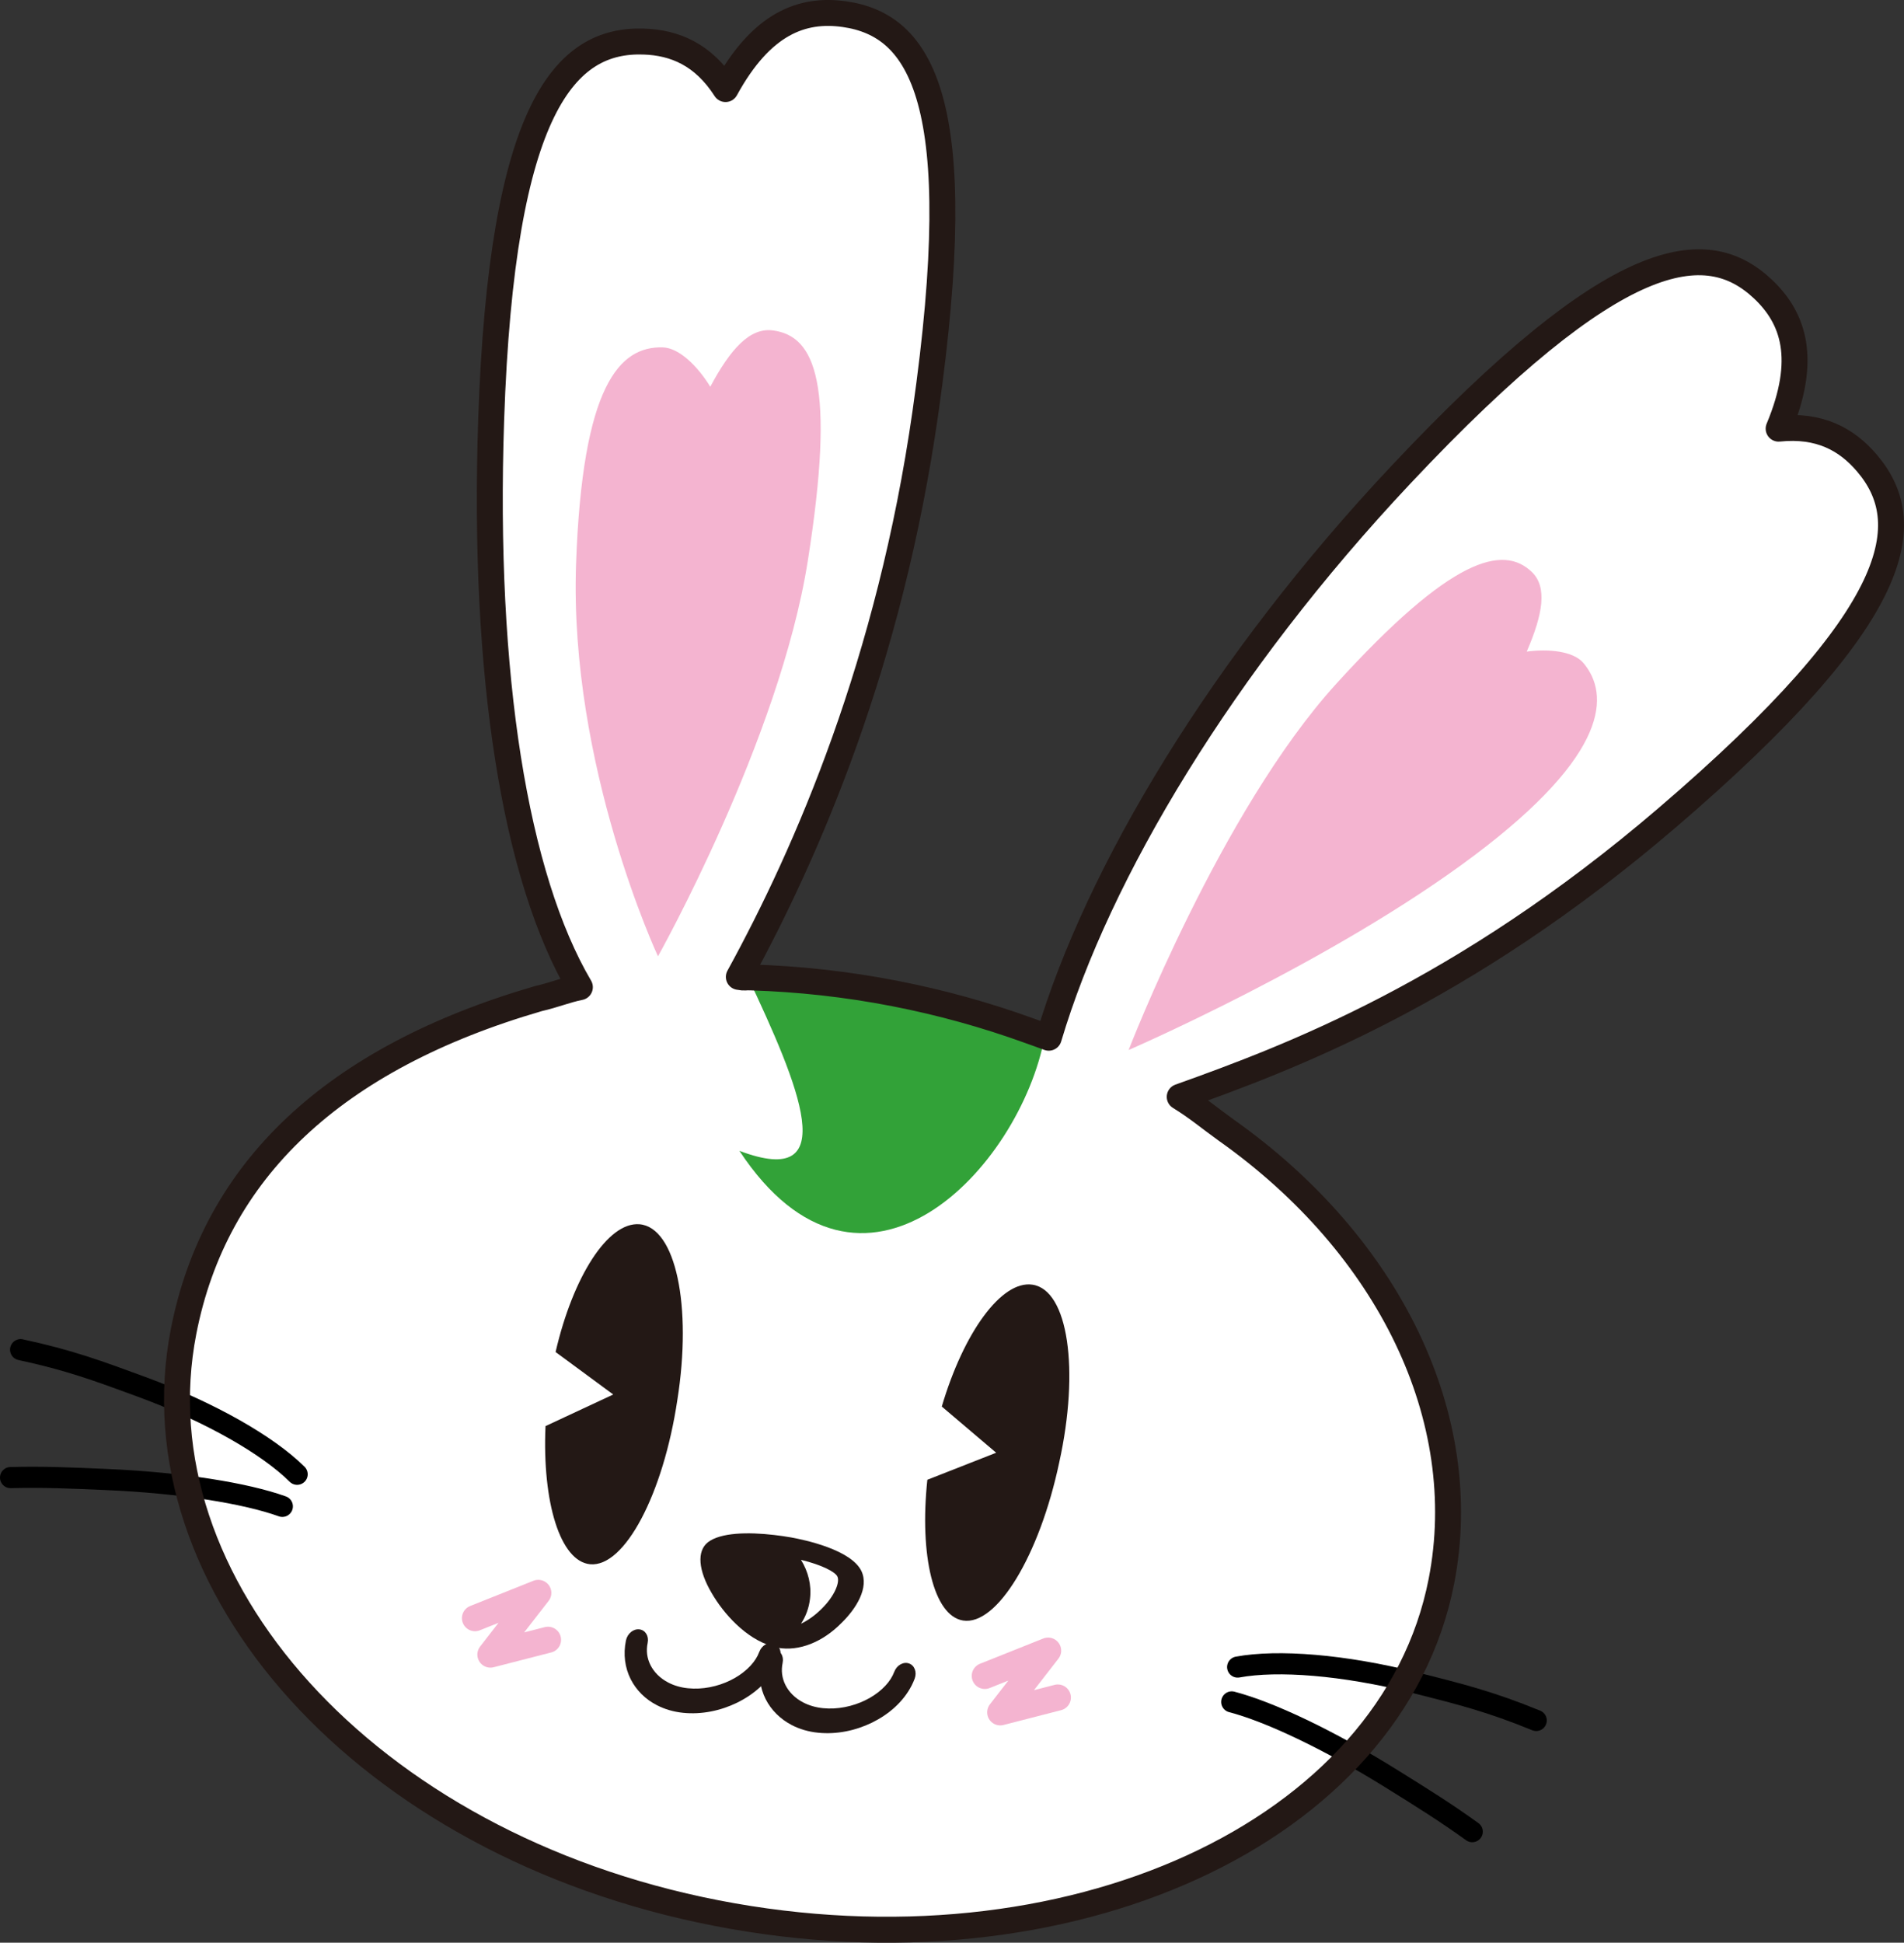 <?xml version="1.0" encoding="UTF-8"?><svg id="b" xmlns="http://www.w3.org/2000/svg" viewBox="0 0 213.784 218.112"><rect x="0" y="0" width="213.784" height="218.112" fill="#333333" stroke="none"/><defs><style>.d{stroke:#f4b4d0;stroke-width:2.934px;}.d,.e,.f{fill:none;stroke-linecap:round;stroke-linejoin:round;}.g{fill:#32a238;}.g,.h,.i,.j{stroke-width:0px;}.h{fill:#f4b4d0;}.e{stroke:#000;stroke-width:2.373px;}.f{stroke:#231815;stroke-width:2.912px;}.i{fill:#fff;}.j{fill:#231815;}</style></defs><g id="c"><path class="i" d="M209.61,51.978c-2.273-2.667-5.316-4.325-9.903-3.851,3.254-7.786,1.709-12.401-1.761-15.671-6.325-5.964-16.374-4.979-40.643,20.837-19.976,21.247-34.016,44.595-39.547,63.216-.733-.272-1.483-.545-2.273-.821-4.76-1.72-9.774-3.125-15.004-4.143-5.443-1.06-10.824-1.639-16.08-1.806-.857-.042-.671.086-1.443-.058,7.718-14.069,16.943-35.357,20.944-63.331,5.024-35.076-.488-43.543-9.097-44.76-4.719-.669-9.291,1.006-13.34,8.41-2.493-3.879-5.689-5.222-9.193-5.334-8.692-.281-15.931,7.103-17.122,42.502-.968,28.754,2.716,51.355,9.962,63.664-1.607.327-2.781.849-4.652,1.282-22.979,6.677-36.321,19.272-39.849,37.393-5.503,28.267,20.371,57.598,59.828,65.279,39.456,7.682,75.907-9.007,81.41-37.273,3.554-18.262-5.814-37.64-24.137-50.61-1.92-1.377-3.255-2.531-5.249-3.756,12.312-4.404,31.722-11.646,54.638-31.258,26.913-23.031,28.162-33.296,22.511-39.912Z"/><path class="i" d="M137.836,127.549c-5.892-4.223-12.129-8.292-22.352-11.86-4.76-1.72-9.774-3.125-15.004-4.143-5.443-1.06-10.824-1.639-16.08-1.806-10.636-.523-15.361.387-23.941,2.375-22.979,6.677-36.321,19.272-39.849,37.393-5.503,28.267,20.371,57.598,59.828,65.279,39.456,7.682,75.907-9.007,81.41-37.273,3.554-18.262-5.687-36.994-24.011-49.965Z"/><path class="g" d="M83.022,129.206c11.676,4.421,6.71-7.291.877-19.668,0,0,5.34.222,12.957,1.252,8.334,1.283,20.443,5.597,20.443,5.597-2.782,14.823-20.541,33.631-34.277,12.819Z"/><path class="j" d="M71.795,137.45c-3.532-.282-7.458,5.875-9.413,14.345l6.472,4.768-7.603,3.548c-.377,8.577,1.657,15.199,5.015,15.509,3.872.36,8.206-7.883,9.786-18.433,1.679-10.564-.177-19.408-4.257-19.738Z"/><path class="j" d="M115.93,144.234c-3.474-.52-7.731,5.362-10.184,13.682l6.106,5.186-7.728,3.035c-.9,8.529.705,15.272,4.003,15.802,3.808.617,8.596-7.317,10.802-17.735,2.303-10.424,1.009-19.371-3-19.969Z"/><polyline class="d" points="53.333 181.674 60.439 178.839 55.066 185.763 61.53 184.103"/><polyline class="d" points="110.575 188.158 117.683 185.322 112.308 192.248 118.775 190.585"/><path class="e" d="M33.362,165.52c-3.24-3.218-9.646-6.928-17.441-9.808-5.015-1.846-8.179-3.013-13.608-4.181"/><path class="e" d="M31.701,169.123c-4.09-1.471-11.346-2.646-19.642-3.009-4.173-.183-7.143-.313-10.873-.221"/><path class="i" d="M88.115,183.69c-.197,4.629-3.668,6.217-7.389,5.724-3.843-.502-7.233-3.28-7.4-6.188"/><path class="i" d="M87.274,184.807c.165,2.914,3.556,5.689,7.402,6.193,3.72.493,6.858-1.439,7.19-4.299"/><path class="e" d="M138.966,187.165c4.49-.829,11.874-.267,19.929,1.764,5.184,1.303,8.454,2.128,13.594,4.231"/><path class="e" d="M138.301,191.077c4.207,1.095,10.858,4.224,17.908,8.609,3.548,2.208,6.071,3.778,9.097,5.959"/><path class="j" d="M96.718,176.379c-1.164-2.388-6.328-3.486-7.906-3.771-.604-.108-1.239-.197-1.883-.272-2.929-.344-6.048-.28-7.455.826-1.248,1.002-1.071,3.133.429,5.686,1.337,2.316,3.852,5.136,6.795,5.975.218.063.427.139.647.178,2.387.418,5.029-.636,7.155-2.803,1.631-1.592,3.108-3.951,2.218-5.818ZM92.233,180.644c-.721.722-1.516,1.282-2.296,1.653.533-.814.896-1.76,1.012-2.81.183-1.542-.206-3.057-1.015-4.362,2.337.568,3.817,1.334,4.084,1.863.316.626-.292,2.201-1.785,3.656Z"/><path class="h" d="M90.695,63.005c3.166-20.014.83-25.271-3.897-25.907-2.591-.352-4.774,2.072-7.047,6.322-1.348-2.198-3.443-4.381-5.368-4.42-4.781-.106-8.999,4.145-9.703,24.35-.785,22.665,9.2,44.017,9.2,44.017,0,0,13.649-24.351,16.815-44.362Z"/><path class="f" d="M209.61,51.978c-2.273-2.667-5.316-4.325-9.903-3.851,3.254-7.786,1.709-12.401-1.761-15.671-6.325-5.964-16.374-4.979-40.643,20.837-19.976,21.247-34.016,44.595-39.547,63.216-.733-.272-1.483-.545-2.273-.821-4.76-1.72-9.774-3.125-15.004-4.143-5.443-1.06-10.824-1.639-16.08-1.806-.857-.042-.671.086-1.443-.058,7.718-14.069,16.943-35.357,20.944-63.331,5.024-35.076-.488-43.543-9.097-44.76-4.719-.669-9.291,1.006-13.34,8.41-2.493-3.879-5.689-5.222-9.193-5.334-8.692-.281-15.931,7.103-17.122,42.502-.968,28.754,2.716,51.355,9.962,63.664-1.607.327-2.781.849-4.652,1.282-22.979,6.677-36.321,19.272-39.849,37.393-5.503,28.267,20.371,57.598,59.828,65.279,39.456,7.682,75.907-9.007,81.41-37.273,3.554-18.262-5.814-37.64-24.137-50.61-1.92-1.377-3.255-2.531-5.249-3.756,12.312-4.404,31.722-11.646,54.638-31.258,26.913-23.031,28.162-33.296,22.511-39.912Z"/><path class="h" d="M150.016,76.793c12.945-14.241,18.749-15.671,21.976-12.58,1.766,1.696,1.25,4.742-.568,8.943,2.408-.319,5.243-.079,6.392,1.312,2.861,3.448,3.002,10.105-12.348,21.625-15.866,11.904-38.742,21.791-38.742,21.791,0,0,10.341-26.847,23.29-41.091Z"/><path class="j" d="M87.876,186.688c-.183.879-.074,1.712.315,2.494.392.778,1.075,1.482,2.011,1.964.631.326,1.376.55,2.207.635h.003c1.61.166,3.326-.191,4.755-.893,1.433-.697,2.538-1.733,3.056-2.769.069-.139.13-.276.183-.413.273-.737,1.008-1.165,1.644-.953.632.209.926.975.653,1.709-.098.263-.212.517-.337.766-.955,1.863-2.589,3.256-4.445,4.17-1.862.908-3.987,1.349-6.055,1.139h.001c-1.09-.107-2.085-.404-2.955-.854-1.288-.667-2.313-1.671-2.947-2.925-.632-1.252-.86-2.781-.525-4.359.159-.761.836-1.312,1.507-1.232.671.082,1.088.762.928,1.522Z"/><path class="j" d="M87.549,186.223c-.097.265-.212.522-.337.771-.957,1.864-2.591,3.259-4.447,4.17-1.862.909-3.987,1.348-6.055,1.138h0c-1.085-.109-2.081-.406-2.952-.855-1.289-.663-2.31-1.668-2.946-2.926-.632-1.253-.86-2.78-.526-4.358.161-.76.838-1.313,1.509-1.23.673.081,1.087.758.926,1.519-.185.88-.074,1.714.316,2.496.392.778,1.075,1.481,2.01,1.962.632.327,1.374.552,2.206.634h.001c1.613.168,3.331-.188,4.756-.889,1.435-.7,2.54-1.736,3.057-2.769.071-.141.131-.279.185-.421.271-.734,1.01-1.161,1.642-.953.636.208.928.972.655,1.709Z"/></g></svg>